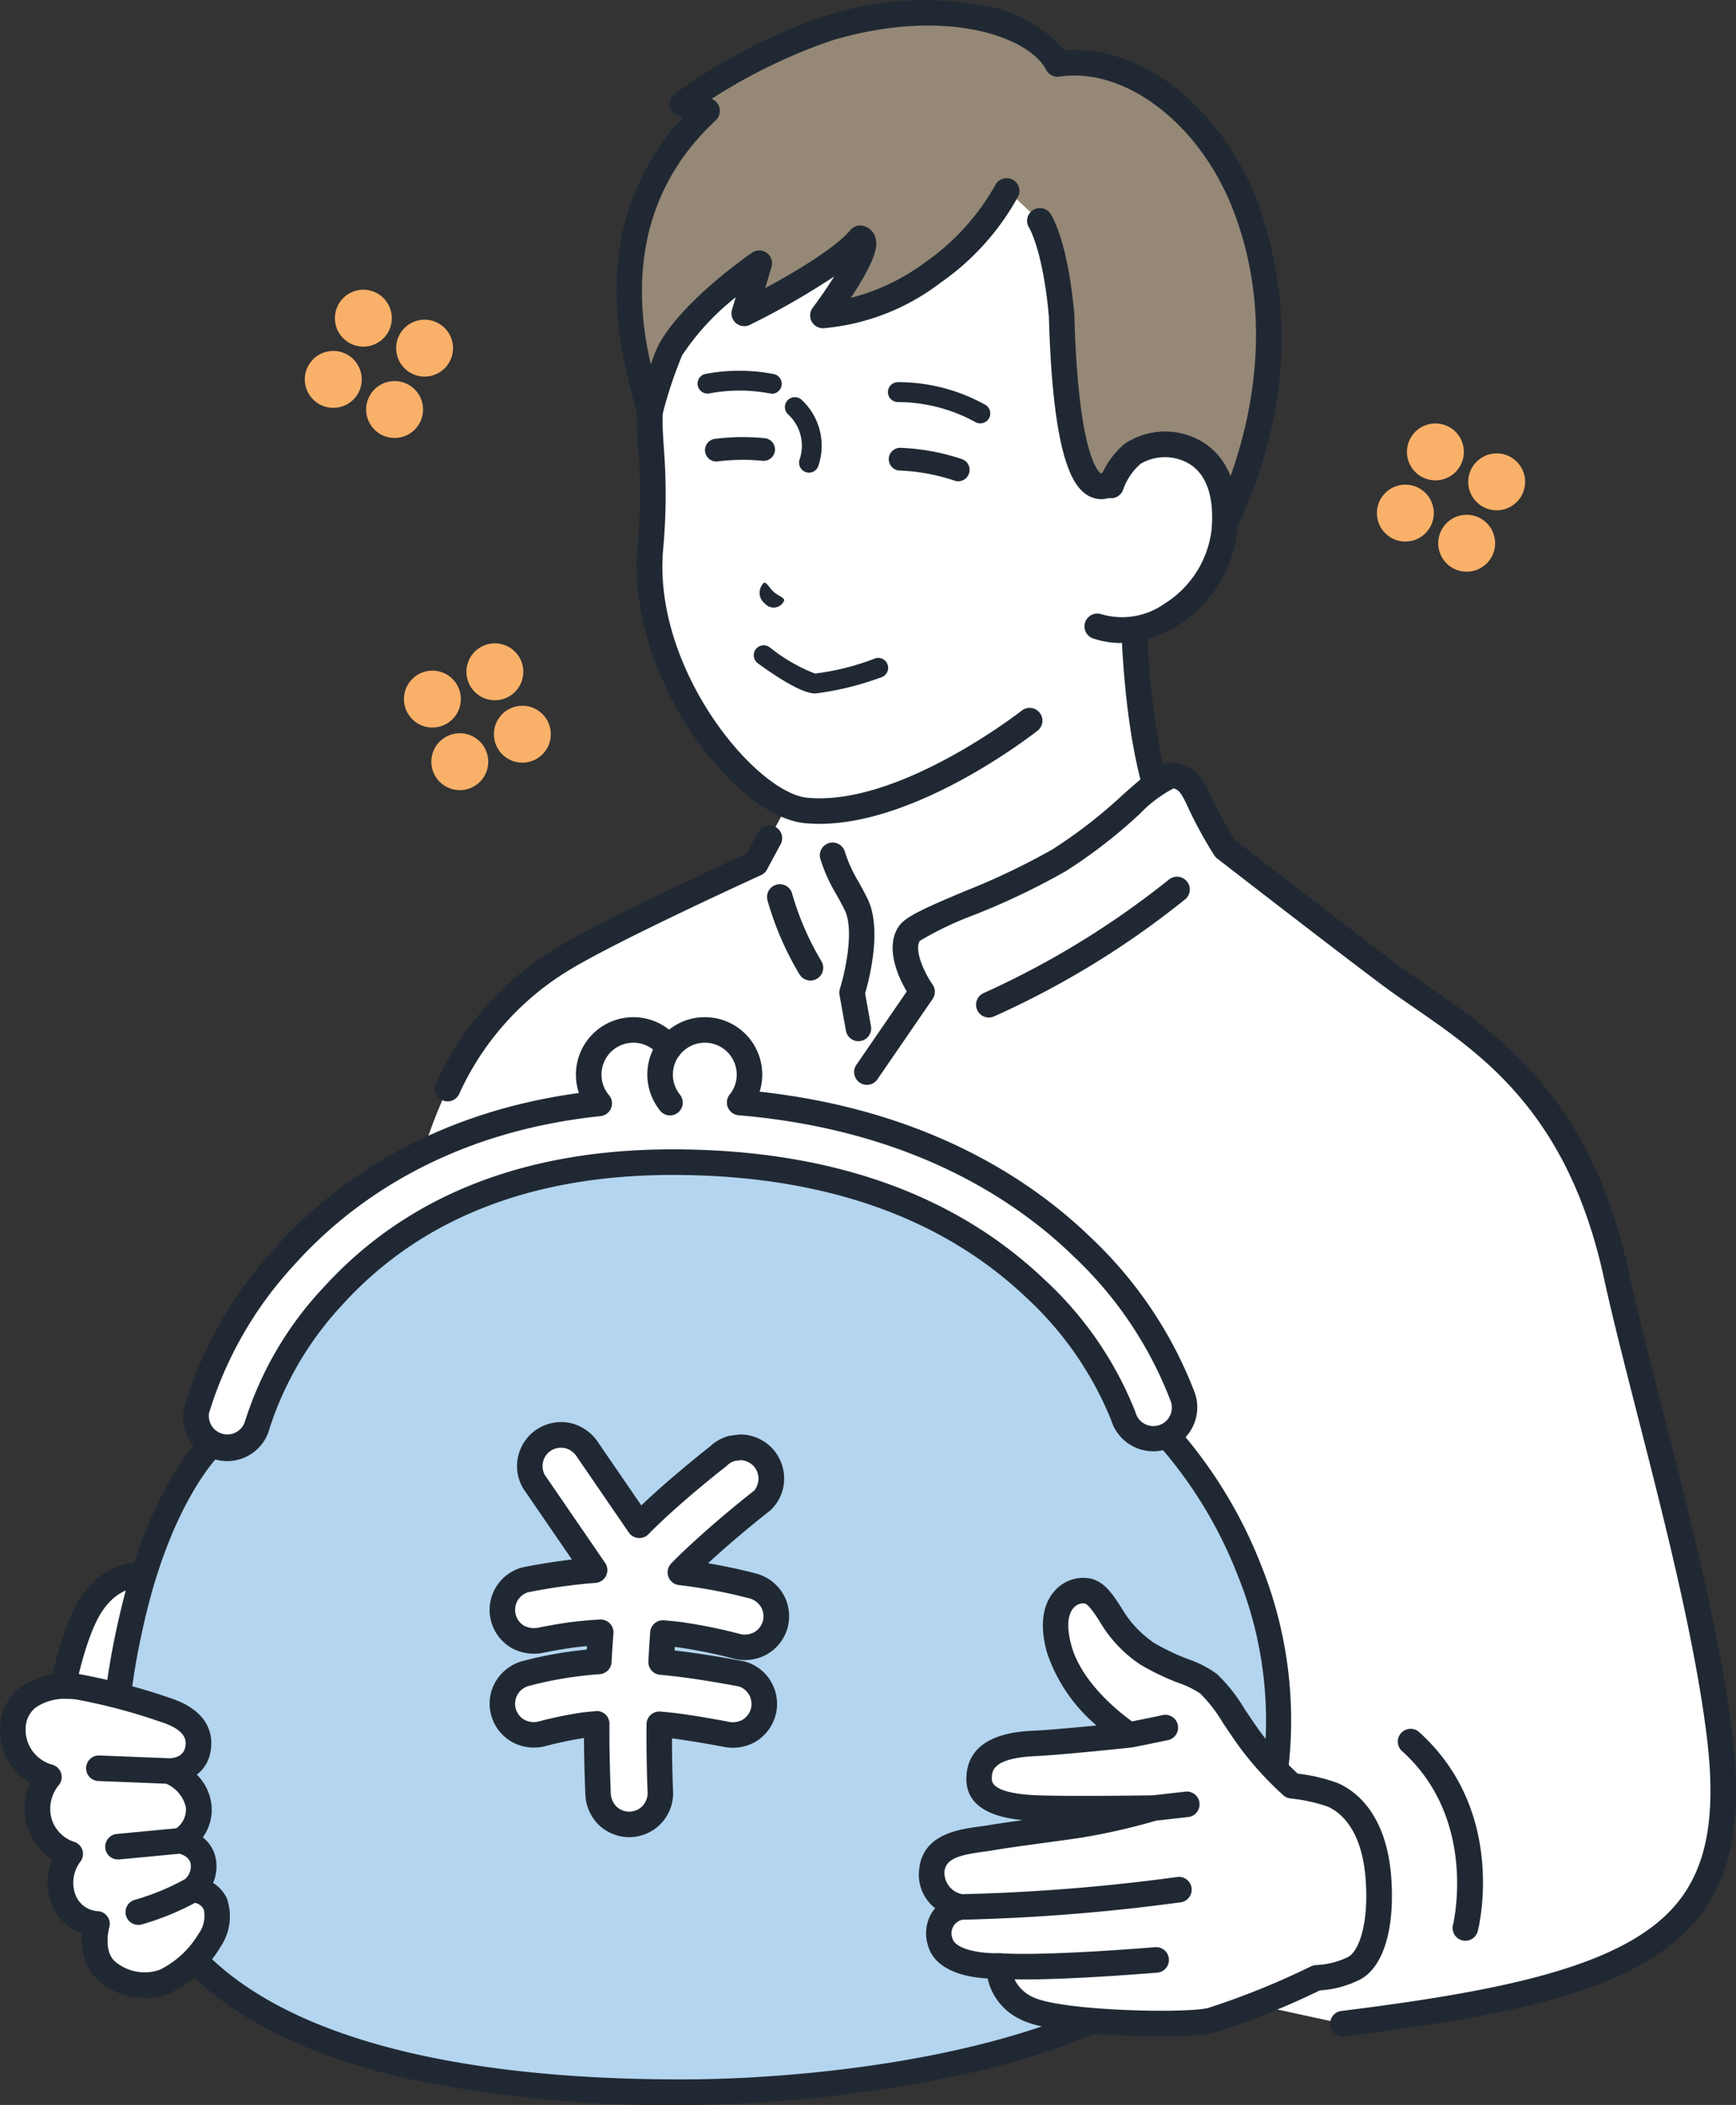 <svg xmlns="http://www.w3.org/2000/svg" xmlns:xlink="http://www.w3.org/1999/xlink" width="122.075" height="148" viewBox="0 0 122.075 148"><rect x="0" y="0" width="122.075" height="148" fill="#333333" stroke="none"/><defs><style>.a{fill:none;}.b{clip-path:url(#a);}.c{fill:#fff;}.d{fill:#202933;}.e{fill:#b4d5ef;}.f{fill:#958876;}.g{fill:#f9b169;}</style><clipPath id="a"><rect class="a" width="122.075" height="148"/></clipPath></defs><g class="b"><path class="c" d="M257.722,215.719c-3.19-1.541-5.2-3.465-7.132-10.683-1.892-7.084-1.419-17.447-1.419-17.447l-9.862,8.794-10.838,5.991s-1.952,2.062-1.952,3.43c0,4.665-2.434,8.373-5.623,9.914-6.543,3.16-9.185,7.282-9.185,7.282l19.327,10.791H247.58L266.907,223s-2.642-4.122-9.185-7.282" transform="translate(-169.454 -150.146)"/><path class="d" d="M227.437,231.089a.9.9,0,0,1-.437-.114l-19.327-10.791a.9.9,0,0,1-.318-1.269c.113-.177,2.856-4.373,9.55-7.606,3.108-1.5,5.116-5.075,5.116-9.105,0-1.642,1.83-3.66,2.2-4.047a.908.908,0,0,1,.218-.169l10.75-5.943,9.786-8.727a.9.9,0,0,1,1.5.711c0,.1-.444,10.309,1.39,17.174,1.962,7.345,4,8.821,6.655,10.106,6.694,3.234,9.437,7.429,9.55,7.606a.9.9,0,0,1-.318,1.269l-19.328,10.791a.9.9,0,1,1-.875-1.568l18.424-10.287a24.638,24.638,0,0,0-8.235-6.193c-3.5-1.692-5.643-3.9-7.609-11.26-1.41-5.277-1.538-12.2-1.5-15.629l-8.315,7.415a.9.9,0,0,1-.163.116l-10.712,5.922a6.21,6.21,0,0,0-1.614,2.714c0,4.715-2.406,8.924-6.131,10.723a24.636,24.636,0,0,0-8.235,6.193l18.424,10.287a.9.9,0,0,1-.439,1.683" transform="translate(-165.853 -146.545)"/><path class="c" d="M197.163,305.435c-2.958-13.645-10.636-17.2-15.788-21.017-2.85-2.111-11.741-9-11.741-9a28.546,28.546,0,0,1-1.738-3.165c-.626-1.366-.9-1.66-1.589-1.907-1.372-.488-3.738,3.082-8.339,5.914-3.577,2.2-9.864,4.16-10.527,5.145-.976,1.449.893,4.1.893,4.1l-3.909,5.69-1.006-5.632s1.3-4.11.3-6.18a20.489,20.489,0,0,1-1.673-3.521c-.41-1.624.155-5.738.155-5.738l-1.834-.544-3.715,6.9s-10.394,4.728-13.76,6.835c-7.413,4.639-9.243,11.617-11.2,18.833-1.261,4.654-4.749,20.434-4.749,20.434l-2.617,9.743,9.555,11.872,64.036,13.857c21.853-2.711,28.3-6.279,26.466-20.562-1.335-10.378-5.436-23.851-7.215-32.059" transform="translate(-83.499 -215.77)"/><path class="d" d="M335.117,358.23a.9.9,0,0,1-.109-1.79c12.126-1.5,20.335-3.33,23.786-7.781,2.025-2.611,2.611-6.243,1.9-11.775-.887-6.894-2.995-15.127-4.854-22.391-.9-3.53-1.757-6.864-2.348-9.593-2.5-11.516-8.481-15.645-13.289-18.963-.757-.522-1.471-1.015-2.156-1.523-2.825-2.093-11.668-8.941-11.757-9.011a.9.9,0,0,1-.2-.222,29.225,29.225,0,0,1-1.8-3.279c-.566-1.235-.707-1.3-1.054-1.428a9.255,9.255,0,0,0-2.393,1.807,36.04,36.04,0,0,1-5.194,4.018,50.623,50.623,0,0,1-6.445,3.078,23.106,23.106,0,0,0-3.819,1.822c-.4.644.291,2.2.894,3.062a.9.9,0,0,1,.006,1.025l-3.909,5.69a.9.9,0,0,1-1.481-1.017l3.573-5.2c-.584-.994-1.567-3.087-.561-4.58.462-.686,1.819-1.281,4.6-2.456a49.4,49.4,0,0,0,6.2-2.953,34.569,34.569,0,0,0,4.942-3.831c1.764-1.569,2.93-2.605,4.168-2.164,1.037.369,1.436.918,2.105,2.38a27.78,27.78,0,0,0,1.6,2.926c1.088.842,8.975,6.945,11.6,8.891.661.489,1.363.974,2.107,1.487,5.069,3.5,11.377,7.851,14.024,20.061.584,2.7,1.434,6.015,2.333,9.528,1.872,7.314,3.994,15.6,4.9,22.607.778,6.045.08,10.087-2.261,13.105-3.85,4.963-12.076,6.861-24.985,8.462a.917.917,0,0,1-.112.007" transform="translate(-240.705 -215.046)"/><path class="d" d="M154.086,310.363a.9.9,0,0,1-.81-1.285,21.405,21.405,0,0,1,8.246-9.368c3.109-1.946,11.881-5.984,13.588-6.765l.786-1.462a.9.9,0,1,1,1.582.851l-.93,1.728a.9.9,0,0,1-.419.392c-.1.047-10.378,4.728-13.655,6.779a19.683,19.683,0,0,0-7.577,8.618.9.9,0,0,1-.811.512" transform="translate(-122.612 -232.925)"/><path class="d" d="M344.736,318.6a.9.9,0,0,1-.358-1.722,60.775,60.775,0,0,0,13.053-8,.9.9,0,0,1,1.165,1.368,61.452,61.452,0,0,1-13.5,8.28.9.9,0,0,1-.357.074" transform="translate(-275.207 -247.056)"/><path class="d" d="M273.225,318.048a.9.9,0,0,1-.76-.419,21.37,21.37,0,0,1-2.276-5.273.9.9,0,0,1,1.735-.467,19.882,19.882,0,0,0,2.061,4.782.9.9,0,0,1-.759,1.377" transform="translate(-216.234 -249.104)"/><path class="d" d="M497.371,624.031a.9.9,0,0,1-.871-1.118c.022-.088,1.762-7.366-3.545-12.185a.9.9,0,1,1,1.208-1.33c6.125,5.562,4.165,13.616,4.078,13.956a.9.9,0,0,1-.87.677" transform="translate(-394.325 -487.574)"/><path class="d" d="M291.511,310.565a.9.9,0,0,1-.883-.74l-.45-2.519a.9.9,0,0,1,.028-.429c.331-1.049,1.038-4.088.344-5.517-.185-.38-.393-.76-.6-1.127a11.132,11.132,0,0,1-1.142-2.567.9.9,0,0,1,1.742-.44,9.689,9.689,0,0,0,.974,2.141c.212.387.432.786.636,1.207,1.024,2.109.106,5.646-.181,6.627l.412,2.307a.9.9,0,0,1-.885,1.056" transform="translate(-231.144 -237.357)"/><path class="c" d="M27.287,555.234c-1.791-.747-3.612.216-4.7,2.129-1.4,2.451-2.113,7.125-2.129,7.23l6.179,1.628,2.636-8.136s-.552-2.254-1.984-2.851" transform="translate(-16.373 -444.206)"/><path class="d" d="M23.078,563.539a.9.9,0,0,1-.855-1.175l2.552-7.875c-.192-.6-.679-1.71-1.391-2.006-1.539-.641-2.856.481-3.576,1.745-1.289,2.262-1.992,6.731-2.021,6.92l-1.775-.275c.078-.508.809-5.031,2.236-7.534,1.361-2.389,3.7-3.4,5.828-2.514,1.8.75,2.444,3.191,2.511,3.466a.9.9,0,0,1-.018.49l-2.636,8.136a.9.9,0,0,1-.854.622M16.9,561.012h0Z" transform="translate(-12.816 -440.625)"/><path class="e" d="M47.4,420.328s-3.521,3.2-5.591,12.1c-1.6,6.87-2.5,15.455,3.2,22.8,7.326,9.433,24.92,10.645,35.388,10.645s33.574-2.31,38.944-13.355c9.049-18.61-4.817-32.872-4.817-32.872s-5.389-20.832-34.127-21.371c-28.388-.532-33,22.053-33,22.053" transform="translate(-32.497 -318.771)"/><path class="d" d="M76.732,463.17a88.656,88.656,0,0,1-19.068-1.807c-7.947-1.779-13.677-4.869-17.029-9.186-6.033-7.768-4.968-16.668-3.367-23.553,1.842-7.92,4.821-11.482,5.647-12.35A29.3,29.3,0,0,1,48.9,404.921a29.61,29.61,0,0,1,10.323-7.842,39.794,39.794,0,0,1,17.525-3.3c15.159.284,23.854,6.232,28.479,11.172a28.3,28.3,0,0,1,6.436,10.643,32.506,32.506,0,0,1,5.832,9.581,29.244,29.244,0,0,1-1.012,24.139c-2.47,5.08-8.576,8.881-18.148,11.3a95.128,95.128,0,0,1-21.6,2.563M44.34,417.388c-.069.065-3.366,3.233-5.322,11.642-1.511,6.5-2.532,14.875,3.036,22.044,5.232,6.737,17.224,10.3,34.678,10.3,11.844,0,33.2-2.706,38.137-12.85a27.145,27.145,0,0,0,.982-22.628,30.686,30.686,0,0,0-5.637-9.226.9.9,0,0,1-.225-.4,26.442,26.442,0,0,0-6.138-10.164c-6.292-6.676-15.676-10.319-27.136-10.534s-20.33,3.3-26.387,10.443a27.5,27.5,0,0,0-5.716,10.892.9.9,0,0,1-.273.482m-.606-.662h0Z" transform="translate(-28.831 -315.17)"/><path class="c" d="M138.387,388.615a28.364,28.364,0,0,0-7.118-10.6c-4.32-4.184-11.872-9.079-24.042-10.108a3.138,3.138,0,1,0-4.962-3.842,3.138,3.138,0,1,0-4.912,3.9c-11.381,1.187-18.231,6.421-22.1,10.731a27.787,27.787,0,0,0-6.212,10.82,2.2,2.2,0,0,0,4.27,1.025,23.982,23.982,0,0,1,5.354-9.07c5.553-6.088,13.568-9.374,23.824-9.374,10.751,0,19.348,3,25.554,8.909a24.592,24.592,0,0,1,6.159,8.943,2.2,2.2,0,0,0,4.182-1.34" transform="translate(-55.215 -290.389)"/><path class="d" d="M67.582,389.517a3.1,3.1,0,0,1-3.011-3.807A28.332,28.332,0,0,1,70.989,374.5c3.757-4.189,10.47-9.387,21.338-10.864a4.038,4.038,0,0,1,6.339-4.453,4,4,0,0,1,2.513-.878,4.035,4.035,0,0,1,3.855,5.238c11.8,1.3,19.141,6.239,23.26,10.229a29.363,29.363,0,0,1,7.349,10.967h0a3.094,3.094,0,1,1-5.892,1.888,24,24,0,0,0-5.923-8.567c-6.033-5.747-14.422-8.662-24.934-8.662-9.872,0-17.664,3.055-23.161,9.081a23.292,23.292,0,0,0-5.147,8.689,3.086,3.086,0,0,1-3,2.35M96.153,360.1a2.241,2.241,0,0,0-1.712,3.688.9.9,0,0,1-.593,1.473c-11.088,1.157-17.823,6.314-21.522,10.437a26.9,26.9,0,0,0-6.007,10.428,1.3,1.3,0,0,0,2.524.6,24.515,24.515,0,0,1,5.562-9.461c5.851-6.415,14.09-9.667,24.488-9.667,10.989,0,19.795,3.081,26.173,9.158a25.254,25.254,0,0,1,6.392,9.31,1.3,1.3,0,1,0,2.474-.782,27.4,27.4,0,0,0-6.887-10.225c-4.062-3.935-11.435-8.839-23.493-9.858a.9.9,0,0,1-.625-1.457,2.217,2.217,0,0,0,.494-1.4A2.24,2.24,0,0,0,99.385,361a.9.9,0,0,1-1.438,0,2.224,2.224,0,0,0-1.794-.9" transform="translate(-51.616 -286.786)"/><path class="d" d="M229.674,370.255a.9.9,0,0,1-.7-.334,4.05,4.05,0,0,1-.9-2.537,4.005,4.005,0,0,1,.807-2.422.9.9,0,0,1,1.437,1.078,2.243,2.243,0,0,0,.05,2.752.9.9,0,0,1-.7,1.463" transform="translate(-182.554 -291.828)"/><path class="c" d="M342.138,570.431s-4.851.514-6.565.59c-2.691.119-3.992.829-3.992,2.515s2.365,1.978,4.081,2.041c2.454.089,8.191,0,8.191,0a44.074,44.074,0,0,1-5.352,1.212c-1.823.268-4.7.631-6.106.872s-3.934.263-4.14,2.307,2.026,2.558,2.026,2.558a1.927,1.927,0,0,0-1.449,2.41c.473,1.907,4.169,1.73,4.169,1.73a3.125,3.125,0,0,0,1.907,2.972c2.129,1.109,10.889,1.309,12.907.887a57.985,57.985,0,0,0,7.5-3.016,6.454,6.454,0,0,0,2.676-.695c1.168-.665,1.922-2.957,1.671-6.326-.3-4.022-2.173-5.413-3.238-5.857a12.741,12.741,0,0,0-2.839-.628,21.99,21.99,0,0,1-3.016-3.334,24.581,24.581,0,0,0-2.839-3.829c-.843-.71-2.507-1.006-4.337-2.126-2.361-1.445-2.849-4.039-4.135-4.394-.941-.259-3.016.577-2.041,4.081s4.924,6.032,4.924,6.032" transform="translate(-262.724 -448.443)"/><path class="d" d="M356.951,576.827c-.35-4.7-2.766-6.193-3.788-6.619a12.425,12.425,0,0,0-2.792-.656,21.084,21.084,0,0,1-2.676-3c-.41-.575-.761-1.1-1.071-1.563a11.374,11.374,0,0,0-1.921-2.432,7.421,7.421,0,0,0-2.023-1.048,15.684,15.684,0,0,1-2.424-1.157,7.589,7.589,0,0,1-2.314-2.522c-.581-.883-1.13-1.718-2.051-1.972a2.658,2.658,0,0,0-2.5.734c-.673.674-1.331,1.994-.646,4.453a11.485,11.485,0,0,0,3.482,5.123c-1.5.148-3.377.321-4.3.362-1.2.053-4.85.215-4.85,3.412,0,2.21,2.388,2.736,3.967,2.881-.935.13-1.8.255-2.408.359-.183.031-.387.059-.6.088-1.508.2-4.031.546-4.28,3.014a3,3,0,0,0,1.127,2.735,2.6,2.6,0,0,0-.258.351,2.788,2.788,0,0,0-.271,2.187c.478,1.927,2.877,2.331,4.217,2.4a4.17,4.17,0,0,0,2.316,2.878c1.637.852,6.263,1.188,9.734,1.188a23.124,23.124,0,0,0,3.772-.218,54.447,54.447,0,0,0,7.535-3.008,7.213,7.213,0,0,0,2.9-.8c1.6-.909,2.389-3.591,2.122-7.174m-3.011,5.613a5.575,5.575,0,0,1-2.249.577.9.9,0,0,0-.367.086,54.317,54.317,0,0,1-7.3,2.949c-1.838.384-10.437.17-12.309-.8a2.648,2.648,0,0,1-1.253-1.227c.19,0,.407.005.652.005,1.618,0,4.492-.088,9.323-.473a.9.9,0,1,0-.143-1.791c-8.431.672-10.772.421-10.791.419s-.039,0-.058,0-.035-.005-.053-.005h-.043c-1.034.051-3.046-.207-3.255-1.049a.978.978,0,0,1,.7-1.3,137.415,137.415,0,0,0,15.4-1.231.9.9,0,0,0-.235-1.781,135.566,135.566,0,0,1-15.183,1.216,1.546,1.546,0,0,1-1.243-1.569c.091-.9.954-1.173,2.734-1.414.238-.032.462-.063.665-.1.858-.147,2.292-.343,3.68-.533.862-.118,1.71-.234,2.405-.336a44.28,44.28,0,0,0,5.4-1.217l2.2-.249a.9.9,0,1,0-.2-1.785l-2.235.253c-.523.008-5.805.083-8.1,0-1.2-.044-3.215-.25-3.215-1.143,0-.553,0-1.478,3.134-1.618,1.721-.076,6.42-.573,6.619-.594.015,0,.029-.006.044-.008l.032,0c.013,0,1.321-.256,2.612-.532a.9.9,0,0,0-.375-1.757c-.863.184-1.733.359-2.209.453-.879-.631-3.531-2.712-4.257-5.319-.353-1.268-.287-2.228.187-2.7a.872.872,0,0,1,.749-.271c.27.075.673.687,1.028,1.227a9.177,9.177,0,0,0,2.877,3.067,17.385,17.385,0,0,0,2.689,1.291,6.481,6.481,0,0,1,1.538.756,10.488,10.488,0,0,1,1.585,2.057c.317.473.675,1.01,1.1,1.606a22.728,22.728,0,0,0,3.157,3.489.9.9,0,0,0,.5.217,11.607,11.607,0,0,1,2.587.564c.716.3,2.412,1.392,2.688,5.095.235,3.153-.467,5.051-1.22,5.479" transform="translate(-259.121 -444.85)"/><path class="c" d="M9.09,593.979a48.909,48.909,0,0,1,6.124,1.623c1.271.4,2.578,1.182,2.3,2.753A2,2,0,0,1,15.5,599.9a3.416,3.416,0,0,1,2.059,2.421,2.6,2.6,0,0,1-1.254,2.484s1.425.264,1.594,1.515a2.1,2.1,0,0,1-.788,1.929,1.788,1.788,0,0,1,1.656,1.066,3.045,3.045,0,0,1-.426,2.48,7.391,7.391,0,0,1-3.092,2.874,4.1,4.1,0,0,1-4.194-.754c-1.256-1.167-.634-3.275-.634-3.275a2.717,2.717,0,0,1-2.388-1.8,3.387,3.387,0,0,1,.5-3.113,3.359,3.359,0,0,1-2.158-2.185,3.547,3.547,0,0,1,.664-3.226,3.488,3.488,0,0,1-2.536-3.46c.163-2.666,2.849-3.115,4.584-2.881" transform="translate(-3.601 -475.377)"/><path class="d" d="M16,605.371a2.576,2.576,0,0,0-1.013-1.2,2.931,2.931,0,0,0,.208-1.566,2.484,2.484,0,0,0-.933-1.634,3.316,3.316,0,0,0,.6-2.35,3.515,3.515,0,0,0-1.022-2.058,2.573,2.573,0,0,0,.97-1.649c.175-1,.03-2.826-2.916-3.764A43.583,43.583,0,0,0,5.609,589.5a5.847,5.847,0,0,0-4.269.981,3.725,3.725,0,0,0-1.331,2.736,4.149,4.149,0,0,0,2.137,3.916,4.156,4.156,0,0,0-.221,3.108,4.292,4.292,0,0,0,1.764,2.295,4.076,4.076,0,0,0-.1,3.03,3.514,3.514,0,0,0,2.2,2.184,3.867,3.867,0,0,0,1.05,3.236,5.017,5.017,0,0,0,3.39,1.28,4.2,4.2,0,0,0,1.807-.377,8.332,8.332,0,0,0,3.472-3.222,3.815,3.815,0,0,0,.48-3.293m-2,2.336a.894.894,0,0,0-.047.079,6.586,6.586,0,0,1-2.689,2.484,3.2,3.2,0,0,1-3.19-.6c-.813-.756-.387-2.35-.383-2.363a.891.891,0,0,0-.835-1.152A1.8,1.8,0,0,1,5.28,604.94a2.468,2.468,0,0,1,.353-2.237.9.9,0,0,0,.159-.846.889.889,0,0,0-.624-.586,2.468,2.468,0,0,1-1.539-1.6,2.623,2.623,0,0,1,.489-2.353.9.9,0,0,0-.435-1.455,2.548,2.548,0,0,1-1.882-2.54,1.926,1.926,0,0,1,.679-1.458,3.573,3.573,0,0,1,2.207-.632,5.121,5.121,0,0,1,.681.044,40.175,40.175,0,0,1,5.971,1.589c1.891.6,1.746,1.43,1.691,1.743-.132.755-.955.8-1.115.8l-4.868-.192a.9.9,0,1,0-.071,1.795l4.709.186a2.4,2.4,0,0,1,1.381,1.636,1.628,1.628,0,0,1-.669,1.5l-4.214.4a.9.9,0,0,0,.084,1.792c.028,0,.057,0,.085,0l4.284-.405c.212.064.709.262.772.728a1.184,1.184,0,0,1-.4,1.06,16.9,16.9,0,0,1-3.473,1.439.9.9,0,1,0,.488,1.729,18.684,18.684,0,0,0,3.684-1.5.844.844,0,0,1,.63.5A2.151,2.151,0,0,1,14,607.707" transform="translate(0 -471.785)"/><path class="c" d="M195.94,517.094a2.267,2.267,0,0,0-1.311-1.008,37.2,37.2,0,0,0-5.135-.973c.648-.672,1.339-1.306,2.029-1.925,1-.9,2.037-1.771,3.088-2.617.209-.168.418-.335.63-.5a2.189,2.189,0,0,0,.643-1.552,2.233,2.233,0,0,0-.643-1.552,2.207,2.207,0,0,0-1.552-.643l-.583.078a2.192,2.192,0,0,0-.968.564c-.678.527-1.342,1.074-2,1.626-1.218,1.024-2.415,2.081-3.534,3.214l-.1-.144-2.861-4.172-.653-.952a2.344,2.344,0,0,0-1.311-1.008,2.243,2.243,0,0,0-1.691.221,2.215,2.215,0,0,0-1.008,1.311,2.182,2.182,0,0,0,.221,1.691l1.8,2.62,2.463,3.593c-.328.024-.656.051-.984.085-1.306.138-2.608.333-3.9.593a2.195,2.195,0,0,0-.524,4.011,2.425,2.425,0,0,0,1.691.221q1-.2,2.015-.35,1.06-.134,2.125-.2-.074,1.024-.132,2.048-.967.071-1.936.2a27.063,27.063,0,0,0-3.238.654,2.264,2.264,0,0,0-1.311,1.009,2.194,2.194,0,0,0,.787,3,2.3,2.3,0,0,0,1.691.221,26.989,26.989,0,0,1,3.011-.619q.424-.049.848-.082c0,.432-.005.863,0,1.3.01,1.2.044,2.391.093,3.585a2.3,2.3,0,0,0,.643,1.552,2.194,2.194,0,0,0,3.746-1.552q-.1-2.425-.077-4.844.671.057,1.341.141c1.093.153,2.181.341,3.266.543a2.359,2.359,0,0,0,1.691-.221,2.194,2.194,0,0,0,.787-3,2.159,2.159,0,0,0-1.312-1.008c-1.868-.347-3.749-.66-5.643-.833q.053-1.02.127-2.04.616.051,1.231.126a36.059,36.059,0,0,1,3.963.809,2.284,2.284,0,0,0,1.691-.221,2.195,2.195,0,0,0,.787-3" transform="translate(-141.647 -404.568)"/><path class="d" d="M182.226,530.134a3.145,3.145,0,0,1-2.123-.907,3.2,3.2,0,0,1-.9-2.15c-.053-1.309-.084-2.492-.094-3.614,0-.1,0-.2,0-.3a26.245,26.245,0,0,0-2.728.571,3.2,3.2,0,0,1-2.34-.3,3.093,3.093,0,0,1-1.143-4.25,3.174,3.174,0,0,1,1.856-1.423,28.091,28.091,0,0,1,3.346-.675c.4-.055.8-.1,1.207-.142l.016-.246c-.35.032-.7.07-1.045.114-.639.093-1.3.209-1.95.339a3.312,3.312,0,0,1-2.288-.307,3.091,3.091,0,0,1,.766-5.686c1.118-.225,2.278-.409,3.455-.547l-3.4-4.956a3.053,3.053,0,0,1-.356-2.4,3.086,3.086,0,0,1,1.4-1.867,3.119,3.119,0,0,1,2.416-.332,3.238,3.238,0,0,1,1.814,1.367l3.006,4.383c.8-.766,1.7-1.568,2.821-2.508.782-.657,1.4-1.158,1.987-1.617a3.089,3.089,0,0,1,1.317-.751,1,1,0,0,1,.123-.025l.583-.078c.026,0,.053-.006.079-.007a3.086,3.086,0,0,1,2.2.878,3.122,3.122,0,0,1,.933,2.213,3.034,3.034,0,0,1-.99,2.261c-.207.161-.413.326-.618.49-1.108.891-2.106,1.737-3.051,2.585-.227.2-.458.412-.689.626,1.139.191,2.284.437,3.423.735A3.139,3.139,0,0,1,193.091,513a3.088,3.088,0,0,1,.342,2.377A3.124,3.124,0,0,1,192,517.264a3.19,3.19,0,0,1-2.372.315,35.263,35.263,0,0,0-3.864-.789l-.268-.032-.016.251c1.735.195,3.414.487,4.862.756a3.05,3.05,0,0,1,1.9,1.405,3.086,3.086,0,0,1,.342,2.377,3.121,3.121,0,0,1-1.43,1.887,3.231,3.231,0,0,1-2.308.329c-1.257-.234-2.283-.4-3.227-.536l-.321-.038c0,1.289.029,2.568.079,3.815a3.091,3.091,0,0,1-3.051,3.128l-.1,0M180,521.261a.9.9,0,0,1,.9.906c0,.427-.005.853,0,1.28.01,1.1.04,2.266.092,3.557a1.413,1.413,0,0,0,.38.953,1.294,1.294,0,0,0,1.806.028,1.373,1.373,0,0,0,.407-.908c-.064-1.593-.091-3.237-.078-4.888a.9.9,0,0,1,.974-.888c.445.038.908.087,1.375.145.985.138,2.036.313,3.319.551a1.466,1.466,0,0,0,1.073-.113,1.365,1.365,0,0,0,.586-.736,1.343,1.343,0,0,0-.1-1,1.327,1.327,0,0,0-.72-.612c-1.648-.306-3.6-.643-5.561-.822a.9.9,0,0,1-.816-.941c.036-.693.079-1.385.128-2.059a.9.9,0,0,1,.969-.83c.432.036.858.079,1.267.13a37.13,37.13,0,0,1,4.081.832,1.4,1.4,0,0,0,1.009-.128,1.367,1.367,0,0,0,.586-.736,1.345,1.345,0,0,0-.1-1,1.4,1.4,0,0,0-.784-.626,36.434,36.434,0,0,0-5.011-.949.9.9,0,0,1-.543-1.516c.674-.7,1.4-1.36,2.076-1.97.969-.871,1.992-1.737,3.125-2.649.212-.171.426-.342.641-.509a1.413,1.413,0,0,0,.3-.843,1.347,1.347,0,0,0-.352-.89,1.367,1.367,0,0,0-.871-.408h0l-.466.062a1.3,1.3,0,0,0-.525.321.825.825,0,0,1-.082.072c-.583.453-1.192.948-1.973,1.6-1.448,1.218-2.519,2.191-3.472,3.157a.9.9,0,0,1-1.38-.122l-3.613-5.269a1.46,1.46,0,0,0-.809-.65,1.365,1.365,0,0,0-.965.11,1.3,1.3,0,0,0-.533,1.739l4.26,6.213a.9.9,0,0,1-.676,1.4c-.366.027-.669.053-.954.083-1.3.137-2.584.333-3.813.58a1.3,1.3,0,0,0-.282,2.336,1.526,1.526,0,0,0,1.093.135c.68-.137,1.374-.258,2.062-.358q1.105-.14,2.2-.2a.9.9,0,0,1,.949.961c-.053.747-.1,1.412-.131,2.034a.9.9,0,0,1-.831.846c-.633.046-1.265.113-1.879.2a26.21,26.21,0,0,0-3.131.633,1.3,1.3,0,0,0-.908,1.554,1.348,1.348,0,0,0,.573.794,1.415,1.415,0,0,0,1.042.147,28.056,28.056,0,0,1,3.111-.64l.026,0c.285-.033.581-.062.88-.085l.07,0" transform="translate(-138.043 -400.96)"/><path class="c" d="M251.609,23.727c-4.57-.459-10.365.911-13.988,4.106-7.652,6.747-8.815,16.77-8.787,20.825a56.739,56.739,0,0,1,.039,8.815c-.792,9.052,6.872,18.034,10.937,18.431,6.9.674,15.776-6.346,15.776-6.346l7.71-9.677.523-5.976s.334-3.813.652-7.857c.472-6-.053-21.031-12.861-22.319" transform="translate(-183.144 -18.922)"/><path class="d" d="M237.174,73.259q-.528,0-1.045-.05c-4.9-.479-12.545-10.247-11.744-19.4a40.43,40.43,0,0,0,.045-6.888c-.042-.646-.082-1.256-.087-1.841-.016-2.24.349-13.8,9.091-21.506,4.079-3.6,10.309-4.763,14.672-4.326,5.829.586,10.036,4.037,12.166,9.981a34.107,34.107,0,0,1,1.5,13.3c-.315,4-.649,7.827-.652,7.865L260.6,56.37a.9.9,0,0,1-1.789-.157l.523-5.976c0-.038.337-3.855.651-7.849a32.258,32.258,0,0,0-1.4-12.555c-1.907-5.32-5.492-8.281-10.655-8.8-3.977-.4-9.631.647-13.3,3.885-8.158,7.193-8.5,18.043-8.483,20.145,0,.532.041,1.091.083,1.737a42.017,42.017,0,0,1-.048,7.162c-.738,8.434,6.519,17.106,10.129,17.459,6.456.632,15.046-6.089,15.132-6.157a.9.9,0,0,1,1.114,1.409c-.356.282-8.411,6.586-15.375,6.586" transform="translate(-179.551 -15.334)"/><path class="f" d="M251.829,8.112c-1.477-2.817-7.851-5.011-16.188-2.5a39.327,39.327,0,0,0-10.2,5.3l1.749.49h0c-1.938,1.8-6.437,6.513-5.3,15.507a46.7,46.7,0,0,0,1.262,5.674,33.938,33.938,0,0,1,1.478-4.425c1.682-2.94,6.228-6.045,6.228-6.045L229.8,25.647s6.28-3.053,8.158-5.282c1.184.337-2.624,5.427-2.624,5.427a14.961,14.961,0,0,0,7.735-3.021,16.99,16.99,0,0,0,5.207-5.778l2.305,2.148s1.075,1.623,1.526,6.649c.43,15.443,3.616,11.591,3.616,11.591l2.493.192-.314,3.594,5.061.405s6.8-11.3,2.033-23.561c-2.471-6.361-8.042-10.672-13.17-9.9" transform="translate(-177.456 -3.612)"/><path class="d" d="M259.351,38.858l-.072,0-5.061-.4a.9.9,0,0,1-.823-.973l.235-2.69-1.207-.093a1.854,1.854,0,0,1-1.72.3c-1.292-.445-2.812-2.3-3.106-12.767-.417-4.617-1.375-6.2-1.384-6.216a.893.893,0,0,1,.256-1.24.9.9,0,0,1,1.248.258c.123.185,1.214,1.959,1.672,7.065,0,.019,0,.037,0,.055.279,10.022,1.742,11.064,1.884,11.141a.554.554,0,0,0,.142-.1.891.891,0,0,1,.761-.323l2.493.192a.9.9,0,0,1,.826.973l-.235,2.693,3.58.286c1.174-2.239,5.707-11.99,1.7-22.294-2.338-6.018-7.581-10.034-12.2-9.337a.9.9,0,0,1-.929-.471c-1.256-2.4-7.215-4.442-15.134-2.053a38.906,38.906,0,0,0-8.4,4.09.9.9,0,0,1,.3,1.5c-4.087,3.8-5.775,8.76-5.018,14.736.1.752.264,1.618.447,2.438a10.163,10.163,0,0,1,.623-1.523c1.764-3.083,6.308-6.209,6.5-6.34a.9.9,0,0,1,1.367,1l-.45,1.5c2.1-1.138,4.943-2.835,6-4.091a.9.9,0,0,1,.933-.285,1.184,1.184,0,0,1,.808.77c.181.536.139,1.363-1.379,3.761-.114.179-.228.355-.34.525a15.023,15.023,0,0,0,5.239-2.506,16.41,16.41,0,0,0,4.927-5.433.9.9,0,0,1,1.634.747,17.793,17.793,0,0,1-5.488,6.126,15.78,15.78,0,0,1-8.246,3.2.909.909,0,0,1-.823-.484.9.9,0,0,1,.078-.952c.548-.733,1.072-1.5,1.508-2.2a53.827,53.827,0,0,1-5.931,3.4.9.9,0,0,1-1.253-1.066l.261-.87A17.309,17.309,0,0,0,221.8,25a30.812,30.812,0,0,0-1.391,4.214.9.9,0,0,1-.859.663.885.885,0,0,1-.87-.648,47,47,0,0,1-1.29-5.811c-.762-6.02.742-11.114,4.472-15.167l-.275-.077a.9.9,0,0,1-.325-1.561,40.065,40.065,0,0,1,10.509-5.466A22.536,22.536,0,0,1,242.875.373a9.407,9.407,0,0,1,5.8,3.169c5.345-.443,10.964,3.886,13.546,10.532a27.908,27.908,0,0,1,.8,16.924,29.773,29.773,0,0,1-2.9,7.425.9.9,0,0,1-.769.435" transform="translate(-173.841 0)"/><path class="c" d="M388.849,157.244a5.158,5.158,0,0,0-1.517,2.258l-1,9.844c3.891,1.377,8.6-2.356,8.978-6.689.6-6.807-4.994-6.658-6.461-5.413" transform="translate(-309.219 -125.324)"/><path class="d" d="M384.437,166.927a6.012,6.012,0,0,1-2.008-.338.9.9,0,0,1,.6-1.694,5.177,5.177,0,0,0,4.492-.742,7.124,7.124,0,0,0,3.292-5.179c.21-2.4-.393-4.042-1.745-4.741a3.384,3.384,0,0,0-3.239.091,4.314,4.314,0,0,0-1.236,1.826.9.9,0,0,1-1.726-.5,6.088,6.088,0,0,1,1.8-2.7,5.1,5.1,0,0,1,5.226-.318c1.172.605,3.082,2.254,2.71,6.493a8.954,8.954,0,0,1-4.109,6.534,7.537,7.537,0,0,1-4.055,1.263" transform="translate(-305.616 -121.719)"/><path class="d" d="M278.351,145.338a.691.691,0,0,1-.247-.046.7.7,0,0,1-.406-.9,3,3,0,0,0-.786-3.123.7.7,0,1,1,.956-1.019A4.4,4.4,0,0,1,279,144.887a.7.7,0,0,1-.653.451" transform="translate(-221.463 -112.105)"/><path class="d" d="M269.372,206.515c0-.221-.374-.3-.729-.6-.341-.315-.5-.7-.693-.647a.967.967,0,0,0,.088,1.481.8.8,0,0,0,1.334-.235" transform="translate(-214.23 -164.293)"/><path class="d" d="M319.329,137.523a.7.7,0,0,1-.368-.1,11.392,11.392,0,0,0-5.433-1.4.7.7,0,0,1,0-1.4,12.609,12.609,0,0,1,6.17,1.606.7.7,0,0,1-.369,1.292" transform="translate(-250.388 -107.754)"/><path class="d" d="M250.826,132.194a.72.72,0,0,1-.138-.014,11.514,11.514,0,0,0-4.28,0,.7.7,0,0,1-.312-1.362,12.741,12.741,0,0,1,4.865,0,.7.7,0,0,1-.136,1.384" transform="translate(-196.542 -104.516)"/><path class="d" d="M318.011,160.11a.791.791,0,0,1-.264-.045,13.862,13.862,0,0,0-3.831-.709.8.8,0,0,1,0-1.6,15.272,15.272,0,0,1,4.358.8.8.8,0,0,1-.264,1.552" transform="translate(-250.619 -126.27)"/><path class="d" d="M249.088,155.7a.8.8,0,0,1-.118-1.588,15.54,15.54,0,0,1,3.59-.046.8.8,0,0,1-.171,1.588,14.275,14.275,0,0,0-3.183.038.842.842,0,0,1-.118.008" transform="translate(-198.731 -123.251)"/><path class="d" d="M270.076,230.811a1.879,1.879,0,0,1-.24-.014c-1.144-.149-3.365-1.762-3.8-2.083a.7.7,0,1,1,.832-1.122,12.091,12.091,0,0,0,3.147,1.82,17.6,17.6,0,0,0,4.264-1.076.7.7,0,0,1,.46,1.319,20.949,20.949,0,0,1-4.665,1.156" transform="translate(-212.71 -182.054)"/><g transform="translate(21.445 20.371)"><path class="g" d="M132.913,135.578a2,2,0,1,1-2.535-1.243,2,2,0,0,1,2.535,1.243" transform="translate(-124.719 -127.806)"/><path class="g" d="M121.908,103.408a2,2,0,1,1-2.535-1.243,2,2,0,0,1,2.535,1.243" transform="translate(-115.911 -102.058)"/><path class="g" d="M110.083,127.531A2,2,0,1,1,111.326,125a2,2,0,0,1-1.243,2.535" transform="translate(-107.441 -119.336)"/><path class="g" d="M142.253,116.526a2,2,0,1,1,1.243-2.535,2,2,0,0,1-1.243,2.535" transform="translate(-133.19 -110.528)"/><path class="g" d="M510.607,182.683a2,2,0,1,1-2.535-1.243,2,2,0,0,1,2.535,1.243" transform="translate(-427.025 -165.509)"/><path class="g" d="M499.6,150.513a2,2,0,1,1-2.535-1.243,2,2,0,0,1,2.535,1.243" transform="translate(-418.216 -139.761)"/><path class="g" d="M487.777,174.636a2,2,0,1,1,1.242-2.535,2,2,0,0,1-1.242,2.535" transform="translate(-409.746 -157.04)"/><path class="g" d="M519.947,163.631a2,2,0,1,1,1.243-2.535,2,2,0,0,1-1.243,2.535" transform="translate(-435.495 -148.231)"/><path class="g" d="M155.866,261.019a2,2,0,1,1-1.134-2.585,2,2,0,0,1,1.134,2.585" transform="translate(-143.114 -227.111)"/><path class="g" d="M168.227,229.345a2,2,0,1,1-1.134-2.585,2,2,0,0,1,1.134,2.585" transform="translate(-153.008 -201.759)"/><path class="g" d="M143.624,240.136A2,2,0,1,1,146.209,239a2,2,0,0,1-2.585,1.134" transform="translate(-135.385 -209.489)"/><path class="g" d="M175.3,252.5a2,2,0,1,1,2.585-1.134A2,2,0,0,1,175.3,252.5" transform="translate(-160.736 -219.383)"/></g></g></svg>